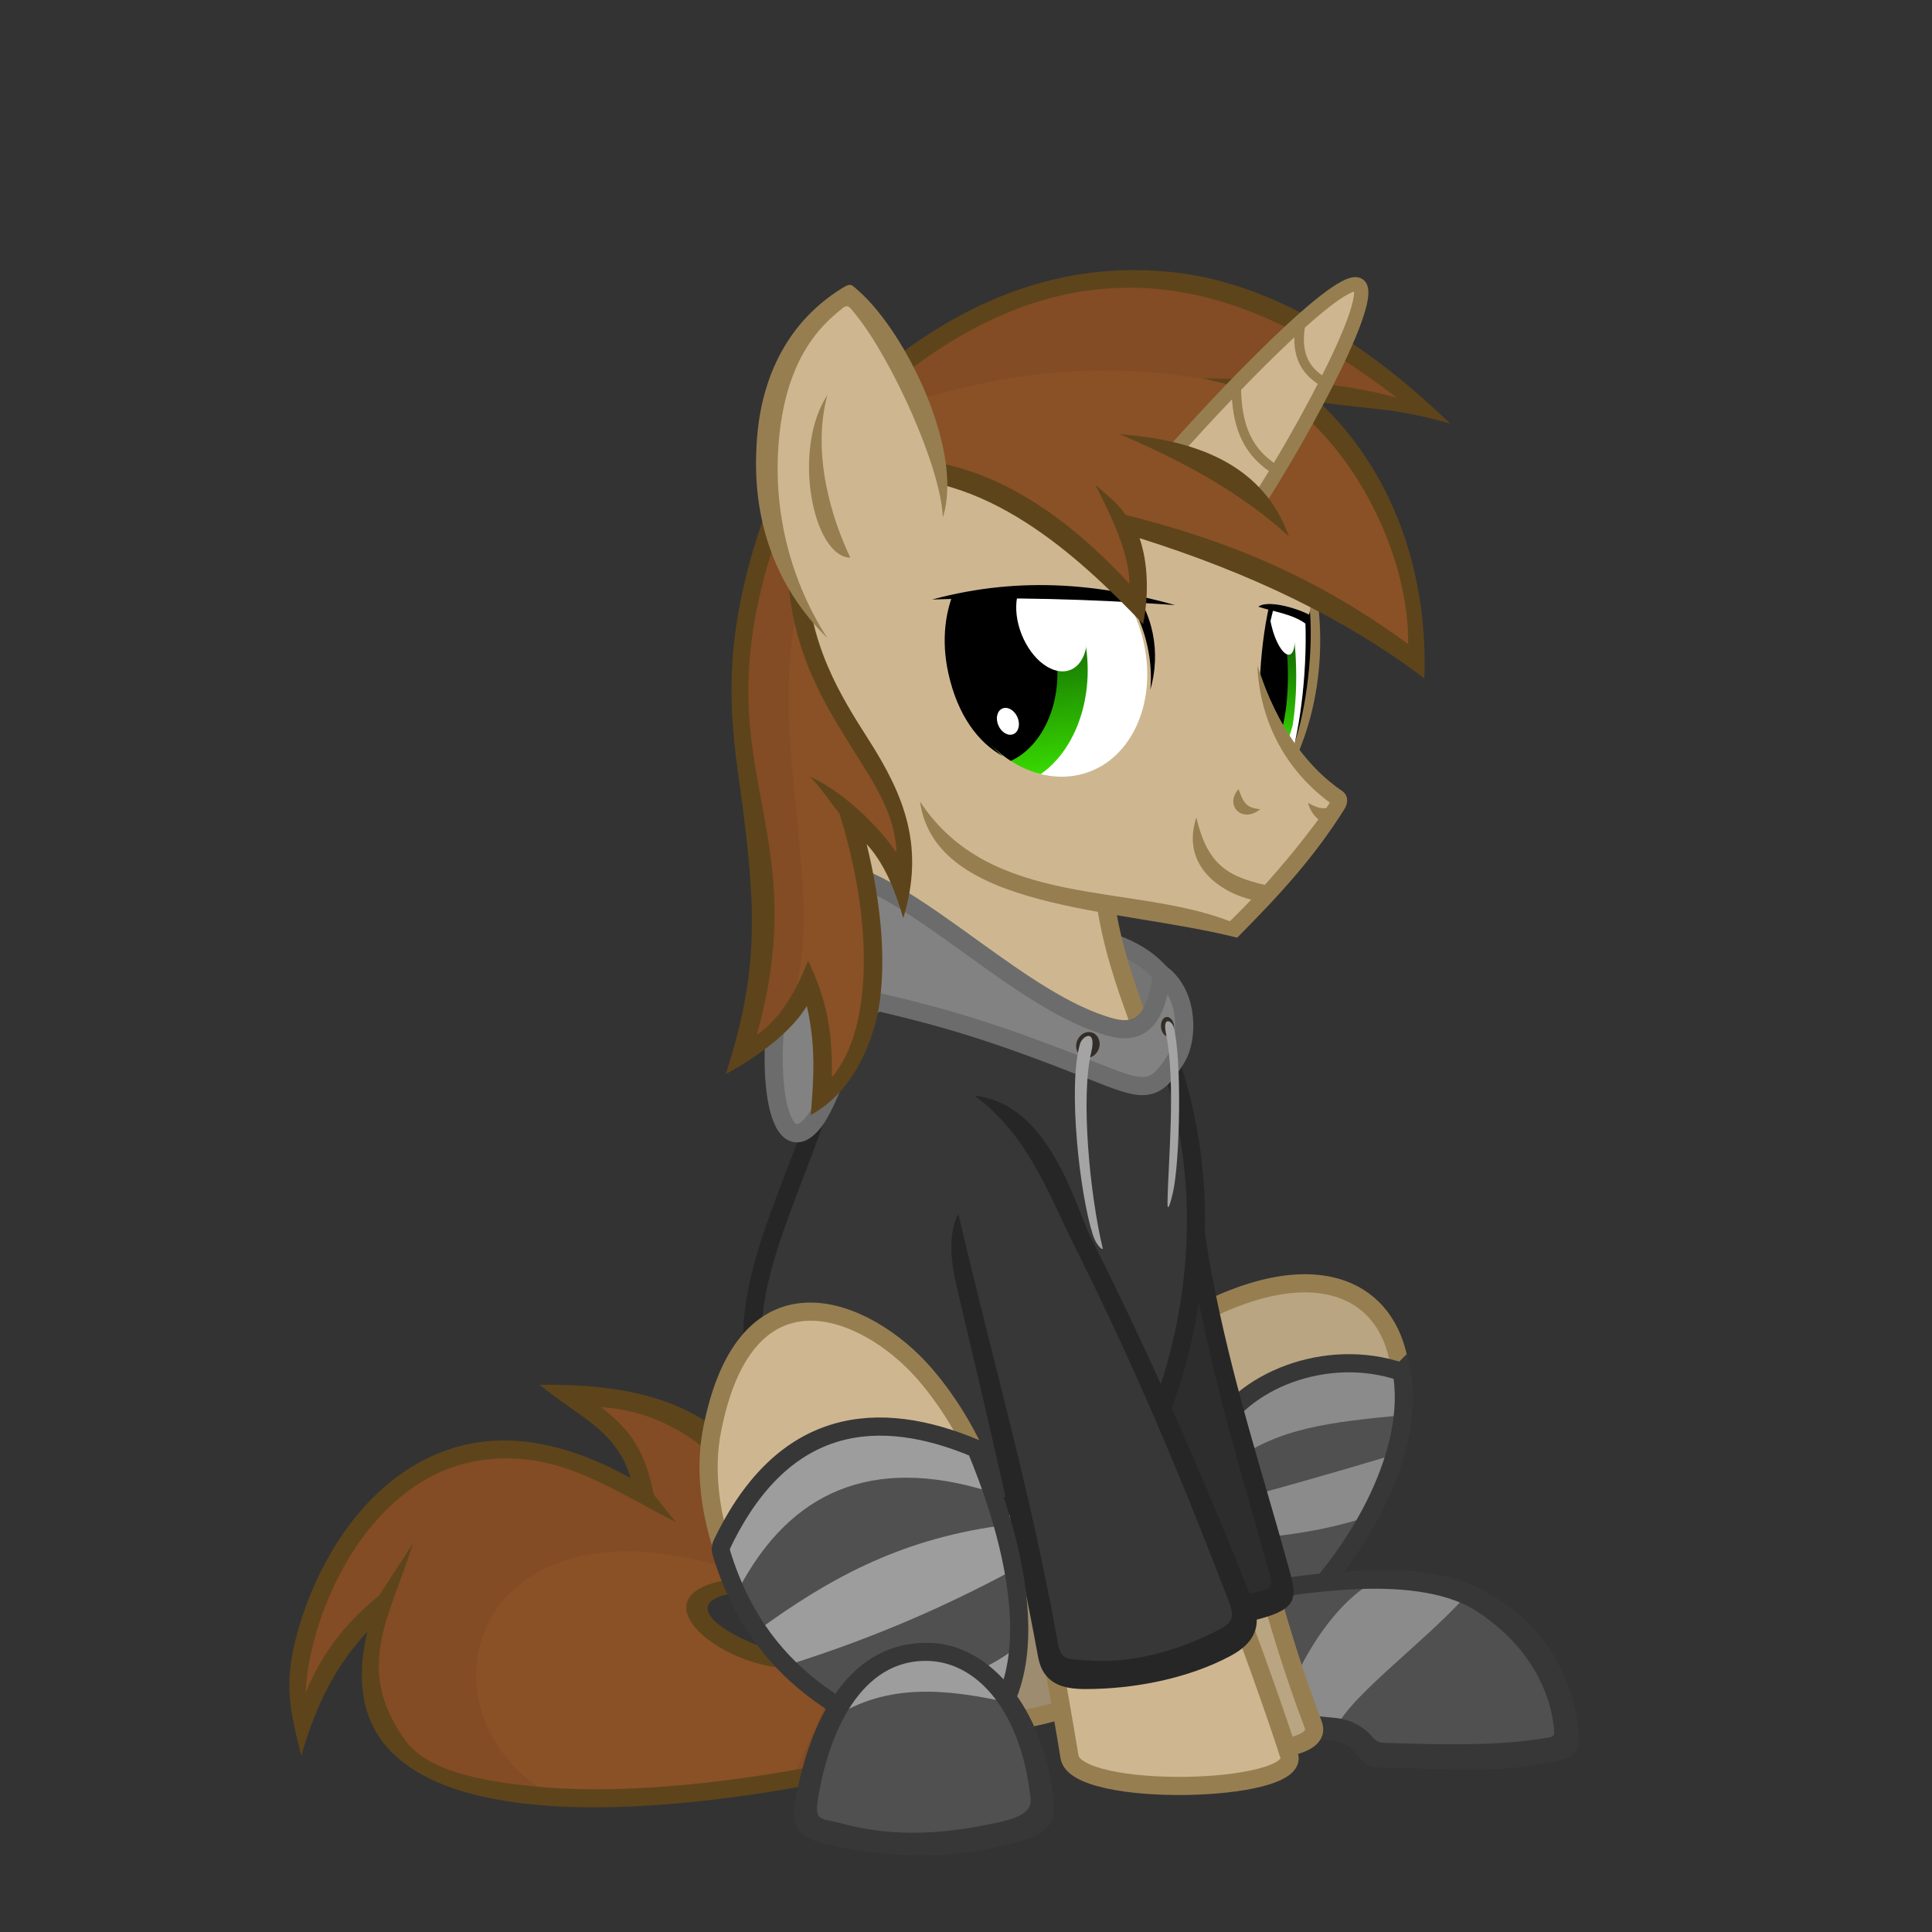 <svg width="396.88mm" height="396.88mm" version="1.1" viewBox="0 0 396.88 396.88" xmlns="http://www.w3.org/2000/svg" xmlns:xlink="http://www.w3.org/1999/xlink">
 <rect x="0" y="0" width="396.88" height="396.88" fill="#333333" stroke="none"/>
 <defs>
  <linearGradient id="linearGradient119350-7" x1="265.7" x2="247.33" y1="-702.28" y2="-539.48" gradientUnits="userSpaceOnUse" xlink:href="#linearGradient152580"/>
  <linearGradient id="linearGradient152580">
   <stop style="stop-color:#023a00" offset="0"/>
   <stop style="stop-color:#3ade01" offset="1"/>
  </linearGradient>
  <clipPath id="clipPath2919-0-7-6-9-4">
   <path d="m2463.2 145.35c-21.262 65.04-79.401 104.83-129.86 88.87-50.455-15.958-74.121-81.62-52.859-146.66 21.262-65.04 79.401-104.83 129.86-88.87 50.455 15.958 74.121 81.62 52.859 146.66z" style="fill:#fff"/>
  </clipPath>
  <linearGradient id="linearGradient119352-6" x1="1147.4" x2="1112.7" y1="198.05" y2="553.18" gradientUnits="userSpaceOnUse" xlink:href="#linearGradient152580"/>
 </defs>
 <g transform="matrix(1.175 0 0 1.175 1357.9 -4263.6)">
  <g transform="translate(22.475 272.4)">
   <path d="m-1043.2 3623.8c-6.719-21.972-24.769-23.201-35.44-23.68 7.89 5.723 11.528 7.87 13.191 17.64-44.704-28.276-64.927 24.473-60.391 41.956 2.524-8.334 5.711-15.908 14.939-23.362-18.206 46.94 61.261 33.712 83.912 28.447l-9.826-18.354c-35.562-4.718-14.698-16.317-7.02-13.113" style="-inkscape-stroke:none;color:#000000;fill:#834c25;paint-order:fill markers stroke;stroke-dashoffset:2.5;stroke-miterlimit:20;stroke-width:3.175"/>
   <path d="m-1047.5 3631.5c-46.328-16.414-58.66 20.942-37.141 36.705 8.876 6.502 26.107 1.81 45.087-1.106l9.138-20.501c-7.959 1.825-39.825-4.745-18.674-13.27z" style="fill:#8a5126;paint-order:fill markers stroke"/>
   <path d="m-1083.8 3598.3c7.085 5.802 13.408 7.89 15.928 16.32-10.021-5.594-19-7.436-26.693-6.258-8.55 1.309-15.472 6.053-20.695 12.19-5.224 6.137-8.797 13.675-10.814 20.83-2.487 8.818-1.532 13.426 0.625 21.731 2.571-9.086 6.329-16.129 11.529-21.629-2.188 9.144-0.539 16.212 4.197 20.98 5.697 5.734 14.977 8.306 25.367 9.273 20.78 1.936 47.062-3.046 58.5-5.705-2.026-5.608-7.878-16.864-10.203-21.208-4.686 3.591-33.59-10.259-7.774-10.54l0.666-2.413c-29.337-0.14-9.051 17.554 5.526 15.877l8.304 15.926c-11.929 2.643-35.613 6.683-54.725 4.902-10.032-0.934-19.527-2.772-23.41-8.351-8.741-12.558-2.598-21.065 1.571-34.247l-5.94 9.144c-6.791 5.485-10.408 11.163-12.887 17.031 0.175-3.016 0.723-6.404 1.709-9.912 1.902-6.767 5.323-13.929 10.176-19.631 4.853-5.702 11.076-9.997 18.758-11.111 13.22-1.917 22.272 4.747 34.115 10.821l-3.857-4.823c-1.527-7.465-3.834-11.143-9.236-15.289 14.16 0.848 24.993 11.421 28.404 22.059l3.035-0.93c-6.221-21.351-24.036-25.288-42.176-25.037z" style="-inkscape-stroke:none;color:#000000;fill:#5e441b;paint-order:fill markers stroke;stroke-dashoffset:2.5;stroke-miterlimit:20"/>
  </g>
  <path d="m-950.98 3801.4c-3.548-6.674-11.203-8.527-15.733-9.327l-3.203 15.789 18.149 3.877z" style="fill:#747474;paint-order:fill markers stroke;stroke-dashoffset:2.5;stroke-miterlimit:20;stroke-width:3.175;stroke:#6c6c6c"/>
  <path d="m-1026.2 3869.9c-11.028 26.306-1.909 44.528 28.712 58.794 18.417 3.233 33.344-0.014 50.591-15.093" style="fill:#9d8c6f;paint-order:fill markers stroke;stroke-dashoffset:2.5;stroke-miterlimit:20;stroke-width:3.175;stroke:#977e51"/>
  <g transform="translate(22.157 274.15)">
   <path d="m-989.09 3599c56.019-48.98 76.013 1.71 33.033 40.341" style="fill:#b9a582;paint-order:fill markers stroke;stroke-dashoffset:2.5;stroke-miterlimit:20;stroke-width:3.175;stroke:#977e51"/>
   <path d="m-932.75 3594.3c2.418 13.86-7.407 30.652-16.606 40.139l-16.632-0.393 0.337-28.487c4.723-9.654 19.727-15.791 32.9-11.258z" style="fill:#505050;paint-order:fill markers stroke"/>
   <path d="m-934.55 3608.9c-9.525 2.859-18.789 5.512-27.891 7.946l1.033 6.595c8.091-0.245 15.955-1.584 23.203-3.973z" style="fill:#8b8b8b;paint-order:fill markers stroke"/>
   <path d="m-933.04 3601.9c-12.203 1.206-21.322 2.135-29.56 8.344l-2.146-7.152c7.401-7.157 19.367-12.814 31.308-9.297z" style="fill:#8b8b8b;paint-order:fill markers stroke"/>
   <path d="m-932.75 3594.3c2.418 13.86-7.407 30.652-16.606 40.139l-16.632-0.393 0.337-28.487c4.723-9.654 19.727-15.791 32.9-11.258z" style="fill:none;paint-order:fill markers stroke;stroke-dashoffset:2.5;stroke-miterlimit:20;stroke-width:3.175;stroke:#373737"/>
   <path d="m-966.09 3634.4c13.871-3.214 37.643-6.769 48.411 0.387 11.889 7.901 14.23 18.694 14.373 24.296 0.086 3.36-23.102 3.509-34.288 2.727-1.296-0.09-2.152-4.063-7.601-4.677-13.93-1.571-34.218-1.84-47.979-2.064" style="fill:#505050;paint-order:fill markers stroke"/>
   <path d="m-921.59 3633.5c-7.243 8.202-21.757 18.596-22.894 23.895l-9.774-0.874c1.599-8.572 9.019-22.212 17.876-26.201z" style="fill:#8b8b8b;paint-order:fill markers stroke"/>
   <path d="m-940.79 3629.1c-9.173 0.398-18.654 2.113-25.658 3.736l0.717 3.092c6.867-1.591 16.207-3.267 25.08-3.656s16.345 0.764 21.18 3.977c9.823 6.528 12.569 14.639 13.238 19.593 0.322 2.388 0.241 2.198-2.011 2.561-8.394 1.351-18.661 1.036-27.647 0.734-1.399-0.047-1.696-0.794-2.511-1.603-1.15-1.142-3.05-2.431-5.979-2.751-13.332-1.455-35.011-1.095-48.767-1.319l-0.051 3.174c13.765 0.224 34.047 0.501 47.826 2.055 2.355 0.266 3.537 1.117 4.4 2.068 1.911 2.106 2.066 2.672 4.756 2.71 10.34 0.146 19.736 1.093 29.479-0.895 4.372-0.892 5.345-1.799 4.83-6.057-0.763-6.303-3.772-16.388-14.893-23.07-7.9-4.747-15.575-4.713-23.99-4.348z" style="-inkscape-stroke:none;color:#000000;fill:#373737;paint-order:fill markers stroke;stroke-dashoffset:2.5;stroke-miterlimit:20"/>
  </g>
  <path d="m-935.09 3901.3c2.452 9.582 5.335 19.075 9.025 28.833 3.075 8.131-38.631 3.985-39.274-0.207-1.304-8.498-2.132-17.147-2.68-25.869" style="fill:#b9a582;paint-order:fill markers stroke;stroke-dashoffset:2.5;stroke-miterlimit:20;stroke-width:3.175;stroke:#977e51"/>
  <g transform="translate(22.475 272.4)">
   <path d="m-975.82 3545.9c5.023 8.447 6.098 23.436 7.884 32.861 3.908 20.631 9.582 36.906 14.46 55.139 1.629 6.09-24.947 5.03-36.528 4.51-1.9-23.348-1.408-47.374-2.353-70.599" style="-inkscape-stroke:none;color:#000000;fill:#2d2d2d;paint-order:fill markers stroke;stroke-dashoffset:2.5;stroke-miterlimit:20;stroke-width:3.175"/>
   <path d="m-974.46 3545.1-2.728 1.623c4.652 7.823 5.867 22.733 7.688 32.346 3.787 19.99 8.384 34.498 13.214 51.843 0.719 2.58 0.595 3.083-2.005 3.592-9.408 1.841-20.566 2.723-30.217 2.381-1.761-22.801-1.338-46.303-2.266-69.127l-3.174 0.129c0.942 23.158 0.449 47.207 2.357 70.664l0.113 1.395 1.398 0.062c11.018-0.351 23.639 2.021 33.672-1.23 5.081-1.647 4.917-3.634 3.737-7.942-4.722-17.229-10.016-32.855-13.711-52.359-1.75-9.237-2.684-24.306-8.078-33.377z" style="-inkscape-stroke:none;color:#000000;fill:#262626;paint-order:fill markers stroke;stroke-dashoffset:2.5;stroke-miterlimit:20"/>
  </g>
  <path d="m-1007.9 3731c-12.146 32.811 6.344 40.542 4.444 66.432-1.949 26.543-17.166 34.082-21.432 73.257 15.247 23.48 41.948 29.251 53.601 22.786 14.278-7.923 31.248-41.329 18.926-75.118-5.373-14.735-11.804-28.346-10.335-44.235" style="fill:#ceb790;paint-order:fill markers stroke;stroke-dashoffset:2.5;stroke-miterlimit:20;stroke-width:3.175;stroke:#977e51"/>
  <path d="m-961.22 3812.5-44.32-18.426c-4.249 32.966-20.155 51.438-18.468 71.41 21.265 18.862 43.553 41.835 70.386 12.198 8.847-21.557 9.248-45.515 1.932-65.151z" style="fill:#373737;paint-order:fill markers stroke;stroke-dashoffset:2.5;stroke-miterlimit:20;stroke-width:3.175;stroke:#262626"/>
  <path d="m-961.35 3808.2c-15.607-4.182-33.276-23.694-47.287-27.269-15.062 9.711-14.416 54.815-5.068 44.197 4.159-4.724 7.925-22.402 12.332-21.185 12.952 3.068 21.279 5.727 38.206 12.444 7.771 3.084 9.508 3.231 13.232-2.873 1.957-3.206 2.197-10.827-2.536-14.549-0.871 5.223-2.192 11.027-8.879 9.235z" style="fill:#828282;paint-order:fill markers stroke;stroke-dashoffset:2.5;stroke-miterlimit:20;stroke-width:3.175;stroke:#6c6c6c"/>
  <path d="m-967.45 3810.9c-0.29 1.229 0.364 2.399 1.461 2.614 1.097 0.215 2.22-0.607 2.51-1.836s-0.364-2.399-1.461-2.614c-1.096-0.215-2.22 0.607-2.51 1.836z" style="fill:#322d27"/>
  <path d="m-964.59 3844.5c-2.33-7.207-4.39-25.97-2.27-33.351 0.451-1.569 2.965-2.741 1.982 1.391-1.893 7.961-0.22 25.033 2 34.272 0.123 0.513-1.083-0.364-1.713-2.312z" style="fill:#a4a4a4"/>
  <g transform="matrix(.962 0 0 .962 -17.816 403.93)">
   <path d="m-1037.5 3501.6 60.41 7.196 30.32-25.493 0.701-25.886-9.881-22.371-57.115 0.497-23.962 31.162z" style="fill:#ceb790"/>
   <path d="m-949.28 3442.9c8.348 15.09 7.873 33.016 2.492 45.794l-3.204-3.781c3.439-13.012 4.881-27.332-2.914-41.422z" style="color:#000000;fill:#977e51;text-decoration-line:none;text-indent:0;text-transform:none"/>
   <g transform="matrix(-.045 -.006 -.016 .158 -840.99 3470.4)">
    <path d="m2458.5 142.82c-23.707 79.293-74.093 95.308-124.07 76.146-49.98-19.162-74.786-87.825-58.262-145.54 18.56-64.822 83.686-99.89 131.65-80.728 49.739 19.87 69.988 85.549 50.683 150.12z"/>
    <g transform="matrix(.821 0 .022 .994 417.31 1.51)">
     <path transform="matrix(1.198 .379 -.331 1.014 -403.49 -907.98)" d="m2429.4 131.1c0 64.158-34.146 116.17-76.266 116.17s-76.266-52.01-76.266-116.17c0-64.158 34.146-116.17 76.266-116.17s76.266 52.01 76.266 116.17z" style="fill:#fff"/>
     <g transform="matrix(1.318 .034 -.368 .963 -691.07 -92.333)">
      <path transform="matrix(-3.532 -.09 -.392 1.114 3034.9 848.87)" d="m264.07-716.66c-5.896 13.331-12.02 31.447-17.625 52.969-14.71 56.479-19.871 114.93-11.887 130.56 5.84 11.438 17.253-3.233 28.719-34.031 5.055-19.757 8.745-44.632 9.938-70.562 1.676-36.438-2.306-65.655-9.144-78.938z" style="fill:url(#linearGradient119350-7)"/>
      <path transform="matrix(-3.532 -.09 -.392 1.114 3034.9 848.87)" d="m257.04-698.72c-3.613 10.232-7.499 22-10.893 35.031-11.316 43.447-16.536 88.042-14.994 113.44 2.584 4.323 5.653 5.981 9.094 4.25 11.348-5.708 22.178-45.776 24.188-89.469 1.343-29.201-1.911-52.618-7.394-63.25z"/>
      <path transform="matrix(-3.532 -.09 -.392 1.114 3034.9 848.87)" d="m262.95-710.89c-4.251 9.063-8.38 19.736-12.213 31.695 0.304 3.131 0.731 6.322 1.323 9.517 3.534 19.064 11.413 30.754 17.052 26.185 5.639-4.569 6.921-23.663 3.387-42.727-2.157-11.638-5.779-20.532-9.548-24.67z" style="fill:#fff"/>
     </g>
    </g>
   </g>
   <path d="m-953.59 3462.1 8.569 1.916c1.909-4.068-4.286-12.173-8.569-1.916z" style="fill:#ceb790"/>
   <path d="m-954.11 3462.3c2.272 0.796 6.276 1.3 8.631 3.127l0.618-1.671c-2.86-1.448-7.712-2.652-9.249-1.456z"/>
   <path d="m-954.16 3473.2c2.927 10.201 6.602 18.395 15.24 23.612l-19.034 23.64c-22.022-6.873-42.016-3.208-63.446-21.839" style="fill:#ceb790"/>
   <path d="m-954.27 3473c3.701 11.607 9.455 18.77 15.446 22.829 1.257 0.96 0.919 2.38 0.339 3.312-5.465 8.621-11.256 15.044-19.464 23.313-21.807-5.525-54.868-4.88-57.645-24.746 12.85 19.577 38.237 14.747 56.32 21.758 8.318-8.069 15.894-17.9 18.165-21.554-8.569-6.339-12.81-15.492-13.162-24.911z" style="color:#000000;fill:#977e51;text-decoration-line:none;text-indent:0;text-transform:none"/>
   <path d="m-939.85 3498.1c-1.824 1.28-3.29 0.96-5.213-0.149 0.542 2.399 2.784 4.112 4.295 3.936z" style="fill:#977e51"/>
   <path d="m-953.77 3499.1c-3.143 2.663-6.59-0.588-3.938-3.662 0.818 2.108 1.112 3.44 3.938 3.662z" style="fill:#977e51"/>
   <g transform="matrix(-.185 -.025 -.02 .174 -551.22 3510.6)" clip-path="url(#clipPath2919-0-7-6-9-4)">
    <path transform="matrix(1.198 .379 -.331 1.014 -403.49 -907.98)" d="m2422.3 129.55c0 50.713-20.924 92.574-43.972 111.24-7.886 4.201-16.362 6.485-25.189 6.485-42.121 0-76.266-52.01-76.266-116.17 0-64.158 34.146-116.17 76.266-116.17s69.161 50.456 69.161 114.61z" style="fill:#fff"/>
    <g transform="matrix(.458 -.054 .034 .537 1692.9 -92.908)">
     <path transform="matrix(.887 .184 -.222 1.071 595.86 -13.066)" d="m1361.2 353.11c0 114.99-93.216 208.2-208.2 208.2s-208.2-93.216-208.2-208.2c0-114.99 93.216-208.2 208.2-208.2s208.2 93.216 208.2 208.2z" style="fill:url(#linearGradient119352-6)"/>
     <path transform="matrix(.702 .146 -.176 .848 816.12 121.67)" d="m1361.2 353.11c0 114.99-93.216 208.2-208.2 208.2s-208.2-93.216-208.2-208.2c0-114.99 93.216-208.2 208.2-208.2s208.2 93.216 208.2 208.2z"/>
     <path d="m1494.1 518.46c-37.181 39.593-87.703 48.654-112.84 20.238-25.141-28.416-15.38-83.549 21.801-123.14 37.181-39.593 87.702-48.654 112.84-20.238 25.141 28.416 15.38 83.549-21.801 123.14z" style="fill:#fff"/>
     <path transform="matrix(.103 .061 -.081 .144 1419.2 569.73)" d="m1204.9 296.15c-20.352 89.4-118.18 156.64-218.5 150.18-100.32-6.458-165.15-84.166-144.8-173.57 20.352-89.4 118.18-156.64 218.5-150.18 100.32 6.458 165.15 84.166 144.8 173.57z" style="fill:#fff"/>
    </g>
   </g>
   <path d="m-994.41 3449.2c-1.111 0-2.21 0.107-3.28 0.334-10.148 2.155-15.35 13.072-12.756 24.837 1.694 7.686 5.424 12.612 9.873 15.082-3.983-3.381-7.055-8.574-8.356-14.465-2.619-11.852 2.818-22.7 12.46-24.23 9.642-1.53 19.582 6.836 22.201 18.688 0.605 2.736 0.765 5.419 0.537 7.946 0.947-3.285 1.139-6.846 0.42-10.317-2.175-10.5-12.05-17.858-21.098-17.874z"/>
   <path d="m-972.73 3460.8-37.58-0.15c5.917-18.327 27.387-25.151 37.58 0.15z" style="fill:#ceb790"/>
   <path d="m-1013.4 3461c13.994-0.496 28.787-0.082 44.174 1.008-12.746-3.561-27.505-5.529-44.174-1.008z"/>
   <g transform="matrix(1.05 .116 -.116 1.05 755.91 -120.91)">
    <path d="m-1305.4 3517.8c31.571-32.813 63.578-25.946 95.744-4.495-10.93-1.793-19.787-2.402-26.521-1.798 7.127 0.97 28.227 23.898 27.869 44.051-16.662-9.965-32.003-15.132-52.817-17.98 2.749 4.2 4.068 8.686 3.821 13.485-23.238-19.693-37.01-20.466-48.097-17.98" style="-inkscape-stroke:none;color:#000000;fill:#8a5126;paint-order:fill markers stroke;stroke-dashoffset:2.5;stroke-miterlimit:20;stroke-width:3.175"/>
    <path d="m-1212.7 3511.8-37.493-0.546c-23.362-1.265-40.709 5.104-57.015 12.907l2.135-7.641c41.725-33.555 67.228-19.661 92.373-4.72z" style="fill:#834c25;paint-order:fill markers stroke"/>
    <path d="m-1257.7 3493.6c-16.42 0.13-32.813 6.442-48.822 23.082l2.289 2.201c15.561-16.173 30.955-22.398 46.475-22.109 13.49 0.25 27.184 5.698 41.006 14.053-11.909-1.836-21.693-0.725-33.555 0.34l13.939 1.897c14.092 7.653 24.813 25.24 26.199 39.674-15.811-9.034-30.884-14.034-50.717-16.748-1.82-2.049-3.904-3.185-5.811-4.63 3.381 5.136 7.08 10.986 7.735 16.345-13.221-11.474-29.379-20.255-46.764-16.186l0.695 3.098c18.96-3.856 36.67 9.192 49.17 19.715 0.446-5.163-0.317-10.598-2.23-14.623 19.809 3.921 36.789 9.906 51.346 18.604-1.328-18.183-9.352-34.868-23.16-45.236 10.557 0.252 12.852-0.457 22.771 1.173-13.453-10.36-31.553-20.798-50.566-20.647z" style="-inkscape-stroke:none;color:#000000;fill:#5e441b;paint-order:fill markers stroke;stroke-dashoffset:2.5;stroke-miterlimit:20"/>
   </g>
   <g transform="matrix(.645 .474 -.474 .645 1461.2 1750.3)">
    <path d="m-1178.8 3496.5c-0.662-19.057-5.745-57.392-10.812-58.432-5.068-1.04-10.444 39.483-12.161 61.658" style="fill:#ceb790;stroke-width:3.255;stroke:#977e51"/>
    <path d="m-1182.6 3460.4c-4.806 0.651-9.225-0.62-12.557-7.287" style="fill:none;stroke-width:2.17;stroke:#977e51"/>
    <path d="m-1198.5 3473.2c6.991 9.263 12.965 10.13 18.795 9.807" style="fill:none;stroke-width:2.17;stroke:#977e51"/>
    <path d="m-1209.1 3495.5c12.501-4.018 24.406-4.943 35.858-3.514-2.864 10.827-28.665 14.388-35.858 3.514z" style="fill:#8a5126;paint-order:fill markers stroke"/>
    <path d="m-1168.8 3493.4c-13.58-9.181-28.697-5.986-44.662 4.036 15.069-3.519 30.022-5.64 44.662-4.036z" style="fill:#5e441b"/>
   </g>
   <g transform="matrix(.986 0 0 .986 -13.181 48.77)">
    <path d="m-1040.6 3437.8c-23.148 55.507 5.956 60.841-8.856 106.76 4.7-2.669 8.806-4.826 12.305-13.112 3.179 6.661 2.933 13.894 2.359 21.18 9.695-5.623 13.116-26.808 4.938-53.018 2.131 2.032 8.59 8.766 9.987 13.393 4.848-19.655-18.57-28.649-19.46-58.29" style="-inkscape-stroke:none;color:#000000;fill:#8a5126;paint-order:fill markers stroke;stroke-dashoffset:2.5;stroke-miterlimit:20;stroke-width:3.403"/>
    <path d="m-1040.8 3536.3c8.648-22.091-7.369-56.069 4.495-82.709l-5.506-7.979c-19.344 28.956 5.805 70.16-8.878 100.24z" style="fill:#834c25;paint-order:fill markers stroke"/>
    <path d="m-1042.2 3437.1c-11.679 28.005-9.645 43.735-7.658 57.934 3.306 23.627 3.299 34.882-2.59 53.115 6.198-3.343 12.21-7.962 14.945-12.557 1.686 7.411 1.275 13.201 0.731 20.086 8.408-4.569 11.993-14.705 12.814-21.697 0.93-7.921 0.091-17.603-2.523-28.219 3.688 3.992 5.538 9.601 6.752 13.627 4.034-13.147 0.123-22.657-6.309-32.75-5.356-8.404-11.184-17.648-11.615-32.025l-3.402 0.102c0.458 15.263 6.853 25.293 12.146 33.754 3.897 6.23 7.737 11.898 7.916 18.857-3.456-5.134-10.221-11.552-16.126-14.086 2.064 1.773 3.815 4.737 5.612 6.828 4.03 12.916 5.177 24.559 4.166 33.531-0.768 6.816-2.808 11.975-5.547 15.121 0.131-8.745-1.003-14.382-4.387-21.473-2.107 5.366-5.062 10.752-9.43 13.627 5.775-20.703 2.551-33.406 0.195-46.447-2.513-13.914-4.018-28.516 7.451-56.018z" style="-inkscape-stroke:none;color:#000000;fill:#5e441b;paint-order:fill markers stroke;stroke-dashoffset:2.5;stroke-miterlimit:20"/>
   </g>
   <g transform="matrix(-.489 -.019 -.029 .522 -1493.6 3395.5)">
    <path d="m-946.32 102.1c31.783-44.223 31.525-94.389-3.946-117.85-18.059 13.246-35.295 48.783-39.317 69.102z" fill="#1980ee" stroke-width=".294" style="fill:#ceb790"/>
    <path d="m-944.28 19.924c4.74 20.824-4.334 43.193-11.872 56.193 14.042 0.153 23.972-37.031 11.872-56.193z" fill="#0c53a0" style="fill:#977e51"/>
    <path d="m-953.66-16.724c-18.607 13.948-42.465 54.481-35.95 77.578 1.768-17.578 22.271-54.159 36.054-68.812 3.989-4.241 3.505-4.174 7.586-0.662 13.201 11.359 18.322 27.268 18.788 46.151 0.525 21.291-5.737 45.422-22.099 66.821 29.465-24.78 30.455-55.55 30.212-68.172-0.437-22.67-9.656-41.509-28.339-53.513-3.397-2.183-3.476-1.472-6.253 0.61z" color="#000000" fill="#0c53a0" style="fill:#977e51"/>
   </g>
   <path d="m-951.3 3513.2c-8-1.593-11.975-3.588-14.07-12.606-3.275 10.02 6.661 14.735 11.618 15.217z" style="fill:#977e51"/>
  </g>
  <path d="m-940.21 3907.6c2.813 7.225 7.733 20.977 9.935 27.918 2.076 6.545-37.271 7.53-38.41 0.207-0.768-4.938-2.718-15.701-3.582-20.606" style="fill:#ceb790;paint-order:fill markers stroke;stroke-dashoffset:2.5;stroke-miterlimit:20;stroke-width:3.175;stroke:#977e51"/>
  <g transform="matrix(1 0 -.018 1 89.505 271.95)">
   <path d="m-1009.9 3546.9c9.825 7.229 13.491 17.292 18.359 26.731 11.579 22.447 20.705 42.572 30.321 65.62 3.157 7.568-33.388 15.447-34.878 8.303-5.707-27.378-11.823-50.76-18.764-78.33" style="-inkscape-stroke:none;color:#000000;fill:#373737;paint-order:fill markers stroke;stroke-dashoffset:2.5;stroke-miterlimit:20;stroke-width:3.175"/>
   <path d="m-1010.9 3548.2c9.41 6.924 12.958 16.621 17.889 26.18 11.201 21.715 19.07 39.738 28.032 61.951 1.377 3.414 0.728 4.096-2.214 5.585-6.925 3.503-14.778 5.624-22.376 5.025-3.527-0.278-4.437 0.081-5.111-3.31-5.322-26.776-11.906-47.787-18.7-74.774-2.032 3.94-0.851 9.605 0.045 13.148 5.545 21.919 10.738 41.769 15.292 64.305 0.953 4.718 4.383 5.628 8.343 5.633 8.559 0.011 17.996-1.858 25.293-5.793 4.53-2.443 5.38-5.617 3.647-9.753-9.277-22.142-18.111-41.775-29.428-63.474-2.748-5.269-7.499-23.295-20.711-24.723z" style="-inkscape-stroke:none;color:#000000;fill:#262626;paint-order:fill markers stroke;stroke-dashoffset:2.5;stroke-miterlimit:20"/>
  </g>
  <path d="m-950.42 3807.8c0.163 0.928-0.205 1.812-0.821 1.974-0.616 0.162-1.248-0.459-1.411-1.387-0.163-0.928 0.205-1.812 0.821-1.974 0.616-0.162 1.248 0.459 1.411 1.387z" style="fill:#322d27"/>
  <path d="m-950.6 3837.1c1.246-5.457 1.579-23.271 0.148-28.902-0.287-1.129-1.988-2.045-1.373 1.008 1.791 8.886 0.368 22.667 0.28 29.64-0.024 1.941 0.559-0.055 0.945-1.747z" style="fill:#a4a4a4"/>
  <g transform="matrix(1 0 .025 1 -68.601 277.33)">
   <path d="m-1028.4 3651c-16.315-7.844-28.199-31.454-24.203-49.704 6.716-30.674 27.761-21.241 37.31-9.968 18.723 22.105 19.074 61.43 3.918 62.966" style="fill:#ceb790;paint-order:fill markers stroke;stroke-dashoffset:2.5;stroke-miterlimit:20;stroke-width:3.175;stroke:#977e51"/>
   <path d="m-1051.8 3621.9c11.241-23.066 28.084-24.734 45.175-17.447 3.978 10.157 16.092 44.526-6.64 53.976-14.102-6.014-32.126-12.114-38.535-36.53z" style="fill:#505050;paint-order:fill markers stroke"/>
   <path d="m-1051 3623.1 2.428 5.851c9.475-17.05 23.883-23.106 43.72-17.06l-1.938-7.829c-22.505-7.664-36.55-0.072-44.21 19.038z" style="fill:#9d9d9d;paint-order:fill markers stroke"/>
   <path d="m-1045.2 3636.1c11.956-8.511 24.419-15.539 42.176-18.043l1.605 8.141c-10.702 5.621-22.819 11.075-38.343 15.969z" style="fill:#9d9d9d;paint-order:fill markers stroke"/>
   <path d="m-1022.3 3646.1c6.789-1.215 12.869-0.128 21.689-6.585l-2.394 10.371c-6.295 2.154-12.814-1.285-19.295-3.786z" style="fill:#9d9d9d;paint-order:fill markers stroke"/>
   <path d="m-1051.3 3621.1c11.238-22.246 27.872-23.782 44.748-16.586 3.978 10.157 16.092 44.526-6.64 53.976-13.896-5.926-31.498-11.968-38.248-35.476-0.233-0.813-0.203-1.235 0.14-1.914z" style="fill:none;paint-order:fill markers stroke;stroke-dashoffset:2.5;stroke-miterlimit:20;stroke-width:3.175;stroke:#373737"/>
   <path d="m-1038.6 3669.2c-0.327 2.368 10.182 4.948 20.794 4.801 10.767-0.149 21.855-3.057 21.799-5.214-0.88-34.219-36.677-42.444-42.593 0.413z" style="fill:#505050;paint-order:fill markers stroke"/>
   <path d="m-1032.5 3651.5c9.629-12.906 19.716-14.504 30.348-2.622-10.506-2.321-20.864-3.431-30.348 2.622z" style="fill:#9d9d9d;paint-order:fill markers stroke"/>
   <path d="m-1015.2 3638.5c-15.85-0.624-22.367 16.464-24.547 28.078-1.077 5.742 2.422 6.51 7.135 7.5 10.187 2.141 20.256 2.196 30.201-0.4 6.01-1.569 8.324-2.756 7.886-7.873-1.369-15.994-10.398-26.9-20.675-27.305zm-0.314 3.158c8.406 0.419 15.75 8.927 16.994 24.106 0.199 2.428-2.687 3.412-5.271 3.997-9.345 2.115-18.459 2.82-27.48 0.393-4.124-1.109-5.16-0.304-4.431-4.328 1.989-10.967 7.881-24.781 20.188-24.168z" style="-inkscape-stroke:none;color:#000000;fill:#373737;paint-order:fill markers stroke;stroke-dashoffset:2.5;stroke-miterlimit:20"/>
  </g>
 </g>
</svg>
